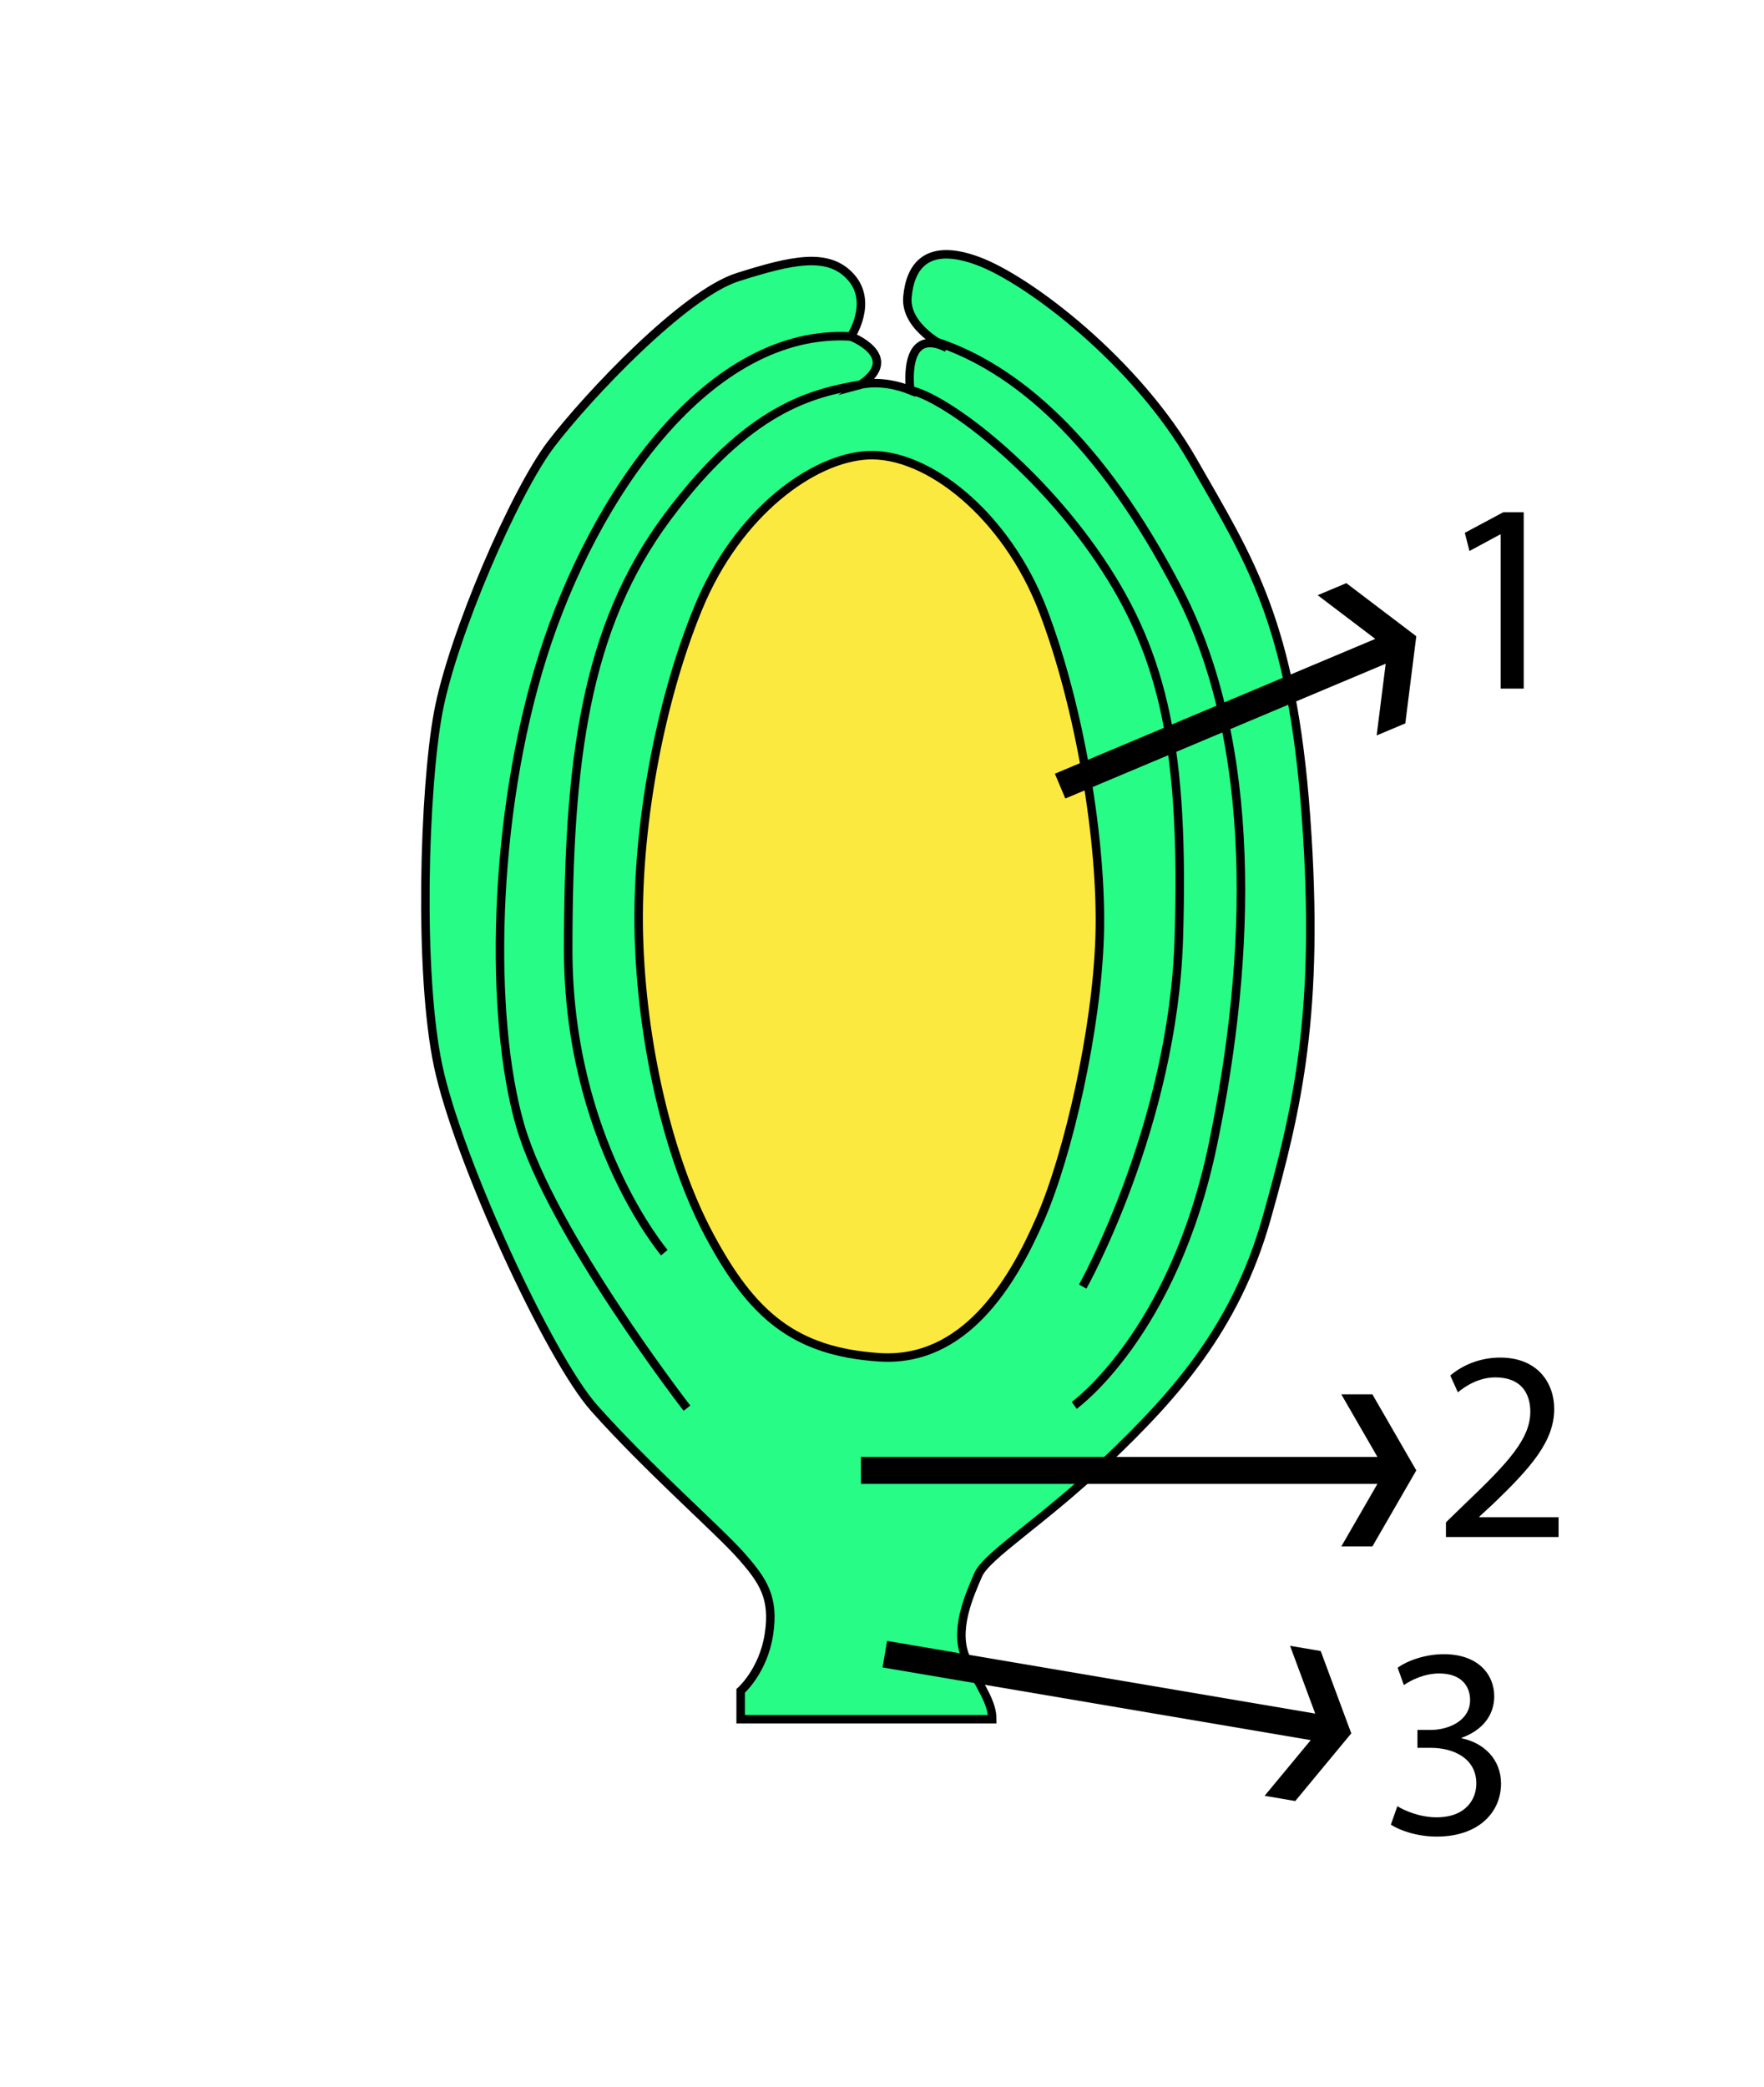 <?xml version="1.0" encoding="utf-8"?>
<!-- Generator: Adobe Illustrator 16.0.0, SVG Export Plug-In . SVG Version: 6.00 Build 0)  -->
<!DOCTYPE svg PUBLIC "-//W3C//DTD SVG 1.1//EN" "http://www.w3.org/Graphics/SVG/1.1/DTD/svg11.dtd">
<svg version="1.1" id="Layer_1" xmlns="http://www.w3.org/2000/svg" xmlns:xlink="http://www.w3.org/1999/xlink" x="0px" y="0px"
	 width="208px" height="246px" viewBox="0 0 208 246" enable-background="new 0 0 208 246" xml:space="preserve">
<path id="XMLID_1_" fill="#27FC86" stroke="#000000" stroke-miterlimit="10" d="M87.333,202.666v-3.333c0,0,2.667-2.334,3.333-6.667
	s-0.667-6.333-3.333-9.333s-11.021-10.312-17.264-17.331c-5.333-5.997-16.069-29.336-18.403-40.336S50,93,51.667,84
	s9-26,13.333-31.667s15.667-17.667,22-19.667s10.667-3,13.333,0s0,7,0,7s6.037,2.333,1.185,5.667c0,0,2.481-0.666,5.815,0.667
	c0,0-1.053-7.667,4.307-5c0,0-4.974-2.333-4.64-6s2.334-6.454,8.334-4.227S134,42.666,140.667,54.333s11.666,19,13.333,42
	s-0.999,34.337-4.666,47.337s-11,20.997-18.667,28.33s-14.333,11.332-15.333,13.666s-3.001,6.666-1.334,10s3,5,3,7H87.333z"/>
<path fill="none" stroke="#000000" stroke-miterlimit="10" d="M81,166.002c0,0-16-20.666-19.667-33.333S58,96.335,64,77.335
	s19.667-38.671,36.333-37.669"/>
<path fill="none" stroke="#000000" stroke-miterlimit="10" d="M78.333,147.669c0,0-11.333-13.334-11.333-35.667s2-38,11.667-51
	s17.118-14.674,22.852-15.669"/>
<path fill="none" stroke="#000000" stroke-miterlimit="10" d="M127.667,151.669c0,0,10.666-19,11.333-41s-1.666-33.334-9.333-44.667
	S111.33,46.83,107.333,46"/>
<path fill="none" stroke="#000000" stroke-miterlimit="10" d="M126.667,165.669c0,0,11.666-8.334,16.333-30.667
	s5.333-47.333-4-65.333S119.58,43.35,110.457,40.32"/>
<path fill="#FCE93F" stroke="#000000" stroke-miterlimit="10" d="M102.285,53.669c7.039-0.368,16.381,7,20.715,18.333
	s7,27.333,6.667,38.333s-3.667,25.667-7,33.333s-9,16.999-19,16.333s-15-5-20-14.333s-8-23-8.333-35.333s2.333-27.333,7-38.667
	S95.903,54.002,102.285,53.669z"/>
<g>
	<line x1="125" y1="92.669" x2="167" y2="75.002"/>
	<g>
		<g>
			<polygon points="167,75.002 165.705,85.276 162.326,86.697 163.393,78.241 158.073,80.479 125.615,94.132 124.385,91.207 
				156.843,77.553 162.162,75.316 155.372,70.164 158.75,68.743 			"/>
		</g>
	</g>
</g>
<g>
	<line x1="101.519" y1="173.336" x2="167" y2="173.336"/>
	<g>
		<g>
			<polygon points="167,173.336 161.822,182.304 158.158,182.304 162.419,174.923 101.519,174.923 101.519,171.749 162.419,171.749 
				158.158,164.368 161.822,164.368 			"/>
		</g>
	</g>
</g>
<g>
	<line x1="104.333" y1="195.001" x2="159.334" y2="204.335"/>
	<g>
		<g>
			<polygon points="159.334,204.335 152.729,212.311 149.116,211.697 154.552,205.133 104.068,196.565 104.599,193.437 
				155.083,202.004 152.117,194.014 155.729,194.627 			"/>
		</g>
	</g>
</g>
<g>
	<path d="M176.946,63.005h-0.063l-3.616,1.951l-0.543-2.145l4.543-2.432h2.4v20.799h-2.721V63.005z"/>
</g>
<g>
	<path d="M170.496,181.187v-1.729l2.208-2.143c5.312-5.057,7.711-7.744,7.743-10.879c0-2.113-1.024-4.064-4.127-4.064
		c-1.889,0-3.456,0.961-4.416,1.762l-0.896-1.984c1.44-1.217,3.488-2.113,5.889-2.113c4.479,0,6.367,3.072,6.367,6.047
		c0,3.842-2.783,6.945-7.167,11.168l-1.663,1.535v0.064h9.343v2.336H170.496z"/>
</g>
<g>
	<path d="M164.768,212.919c0.8,0.512,2.656,1.313,4.608,1.313c3.616,0,4.734-2.305,4.704-4.031c-0.032-2.912-2.656-4.16-5.376-4.16
		h-1.568v-2.111h1.568c2.048,0,4.64-1.057,4.64-3.52c0-1.664-1.056-3.137-3.647-3.137c-1.664,0-3.264,0.736-4.159,1.375
		l-0.736-2.047c1.088-0.801,3.2-1.6,5.438-1.6c4.097,0,5.952,2.432,5.952,4.959c0,2.145-1.279,3.969-3.84,4.896v0.063
		c2.561,0.514,4.641,2.434,4.641,5.344c0,3.328-2.593,6.24-7.583,6.24c-2.337,0-4.385-0.736-5.408-1.408L164.768,212.919z"/>
</g>
</svg>
